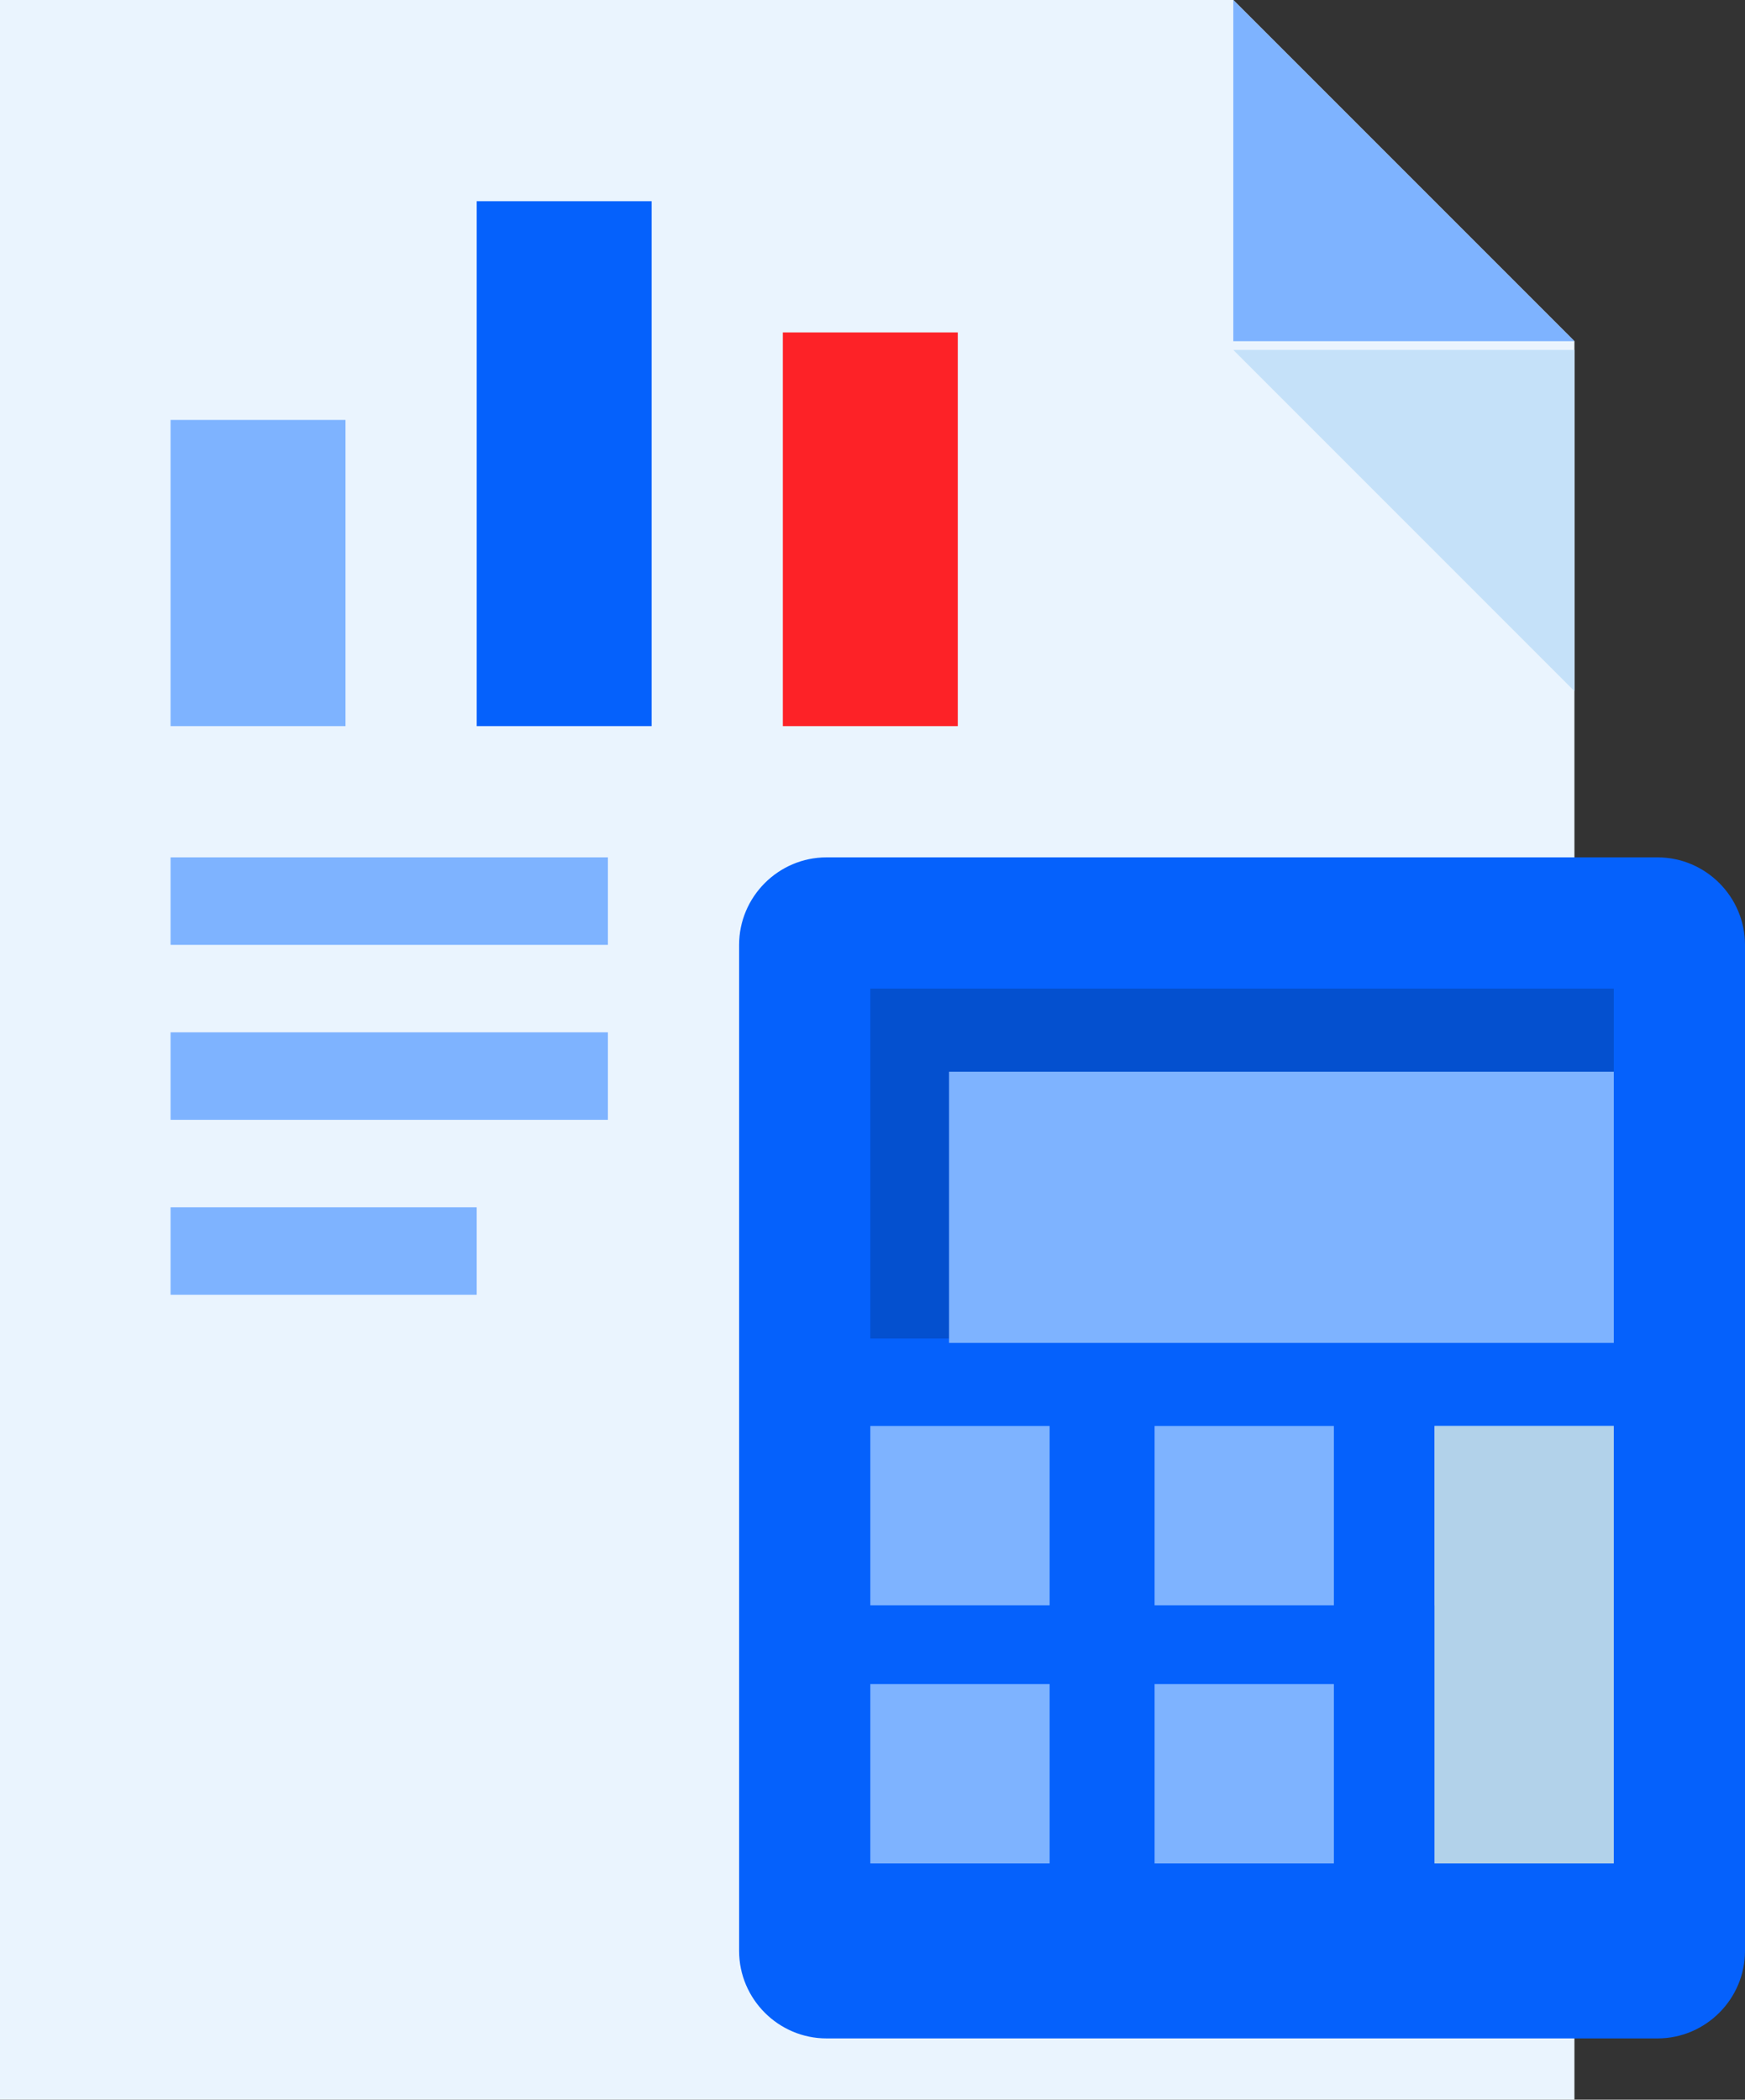 <?xml version="1.0" encoding="utf-8"?>
<!-- Generator: Adobe Illustrator 24.0.1, SVG Export Plug-In . SVG Version: 6.00 Build 0)  -->
<svg version="1.1" xmlns="http://www.w3.org/2000/svg" xmlns:xlink="http://www.w3.org/1999/xlink" x="0px" y="0px"
	 viewBox="0 0 39.9 48" style="enable-background:new 0 0 39.9 48;" xml:space="preserve">
<rect x="0" y="0" width="39.9" height="48" fill="#333333" stroke="none"/>
<style type="text/css">
	.st0{display:none;}
	.st1{display:inline;fill:#E5E8EC;}
	.st2{display:inline;}
	.st3{fill:#E5E8EC;}
	.st4{fill:#7EB3FF;}
	.st5{fill:#0561FC;}
	.st6{fill:none;stroke:#0561FC;stroke-width:2;}
	.st7{fill:none;stroke:#B2D2EA;stroke-width:2;}
	.st8{fill:#EAF4FE;}
	.st9{fill:#FD2227;}
	.st10{fill:#FFC400;}
	.st11{fill:none;stroke:#0561FC;stroke-width:2.014;}
	.st12{fill:#0561FC;stroke:#0561FC;stroke-width:2;}
	.st13{fill:#7EB3FF;stroke:#7EB3FF;stroke-width:2;}
	.st14{fill:#B2D2EA;}
	.st15{fill:none;stroke:#0561FC;stroke-width:2;stroke-linecap:round;stroke-linejoin:round;}
	.st16{fill:#B2D2EA;stroke:#B2D2EA;stroke-width:2;}
	.st17{fill:none;stroke:#0561FC;stroke-width:2;stroke-linecap:round;stroke-linejoin:round;stroke-miterlimit:10;}
	.st18{fill:#C5E1F9;}
	.st19{fill:#0561FC;stroke:#0561FC;stroke-width:2.003;}
	.st20{fill:none;stroke:#7EB3FF;stroke-width:2;}
	.st21{fill:none;stroke:#DD000B;stroke-width:2;}
	.st22{fill:none;stroke:#7EB3FF;stroke-width:4;}
	.st23{fill:#FFFFFF;}
	.st24{fill:none;stroke:#0561FC;stroke-width:2;stroke-linecap:round;}
	.st25{fill:#0450CF;}
	.st26{fill:#9AC7F7;}
	.st27{fill:none;stroke:#FFFFFF;stroke-width:2;}
	.st28{fill:none;stroke:#0450CF;stroke-width:2;}
	.st29{fill:none;stroke:#0561FC;stroke-width:2;stroke-linecap:round;stroke-linejoin:bevel;}
	.st30{fill:none;stroke:#C5E1F9;stroke-width:2;}
	.st31{fill:none;stroke:#EAF4FE;stroke-width:2;}
	.st32{fill:none;stroke:#0561FC;stroke-width:2.226;}
	.st33{fill:#FFC400;stroke:#FFC400;stroke-width:2;}
	.st34{fill:#FFAB01;}
	.st35{fill:none;stroke:#FFFFFF;stroke-width:1.923;}
	.st36{fill:none;stroke:#FFFFFF;stroke-width:3.108;}
	.st37{fill:none;stroke:#0561FC;stroke-width:3.108;}
	.st38{fill:none;stroke:#7EB3FF;stroke-width:2.157;}
	.st39{fill:none;stroke:#282D33;stroke-width:2;}
	.st40{fill:#FFAB01;stroke:#FFC400;stroke-width:2;}
	.st41{fill:none;stroke:#FFFFFF;stroke-width:2;stroke-miterlimit:10;}
</style>
<g id="Background">
</g>
<g id="Square" class="st0">
	<g class="st2">
		<rect x="-3.9" y="-0.5" class="st3" width="48" height="48"/>
	</g>
	<g id="Layer_4" class="st2">
	</g>
</g>
<g id="Icons">
	<g>
		<g>
			<polygon class="st8" points="28.2,0 36,7.8 36,48 0,48 0,0 			"/>
			<g>
				<polyline class="st18" points="36,15.8 36,8 28.2,8 				"/>
			</g>
			<g>
				<polyline class="st4" points="28.2,0 28.2,7.8 36,7.8 				"/>
			</g>
		</g>
		<path class="st5" d="M39.9,44.6c0,1.1-0.9,2-2,2h-19c-1.1,0-2-0.9-2-2v-23c0-1.1,0.9-2,2-2h19c1.1,0,2,0.9,2,2V44.6z"/>
		<polyline class="st28" points="20.9,30.6 20.9,23.6 36.9,23.6 		"/>
		<polyline class="st4" points="3.9,16.6 3.9,9.6 7.9,9.6 7.9,16.6 		"/>
		<polyline class="st5" points="10.9,16.6 10.9,4.6 14.9,4.6 14.9,16.6 		"/>
		<polyline class="st9" points="17.9,16.6 17.9,7.6 21.9,7.6 21.9,16.6 		"/>
		<line class="st20" x1="3.9" y1="20.6" x2="13.9" y2="20.6"/>
		<line class="st20" x1="3.9" y1="24.6" x2="13.9" y2="24.6"/>
		<line class="st20" x1="3.9" y1="28.6" x2="10.9" y2="28.6"/>
		<rect x="21.7" y="24.5" class="st4" width="15.2" height="6.2"/>
		<rect x="19.9" y="32.6" class="st4" width="4.1" height="4.1"/>
		<rect x="26.4" y="32.6" class="st4" width="4.1" height="4.1"/>
		<rect x="32.8" y="32.6" class="st4" width="4.1" height="4.1"/>
		<rect x="19.9" y="38.5" class="st4" width="4.1" height="4.1"/>
		<rect x="26.4" y="38.5" class="st4" width="4.1" height="4.1"/>
		<rect x="32.8" y="32.6" class="st14" width="4.1" height="10"/>
	</g>
</g>
</svg>
